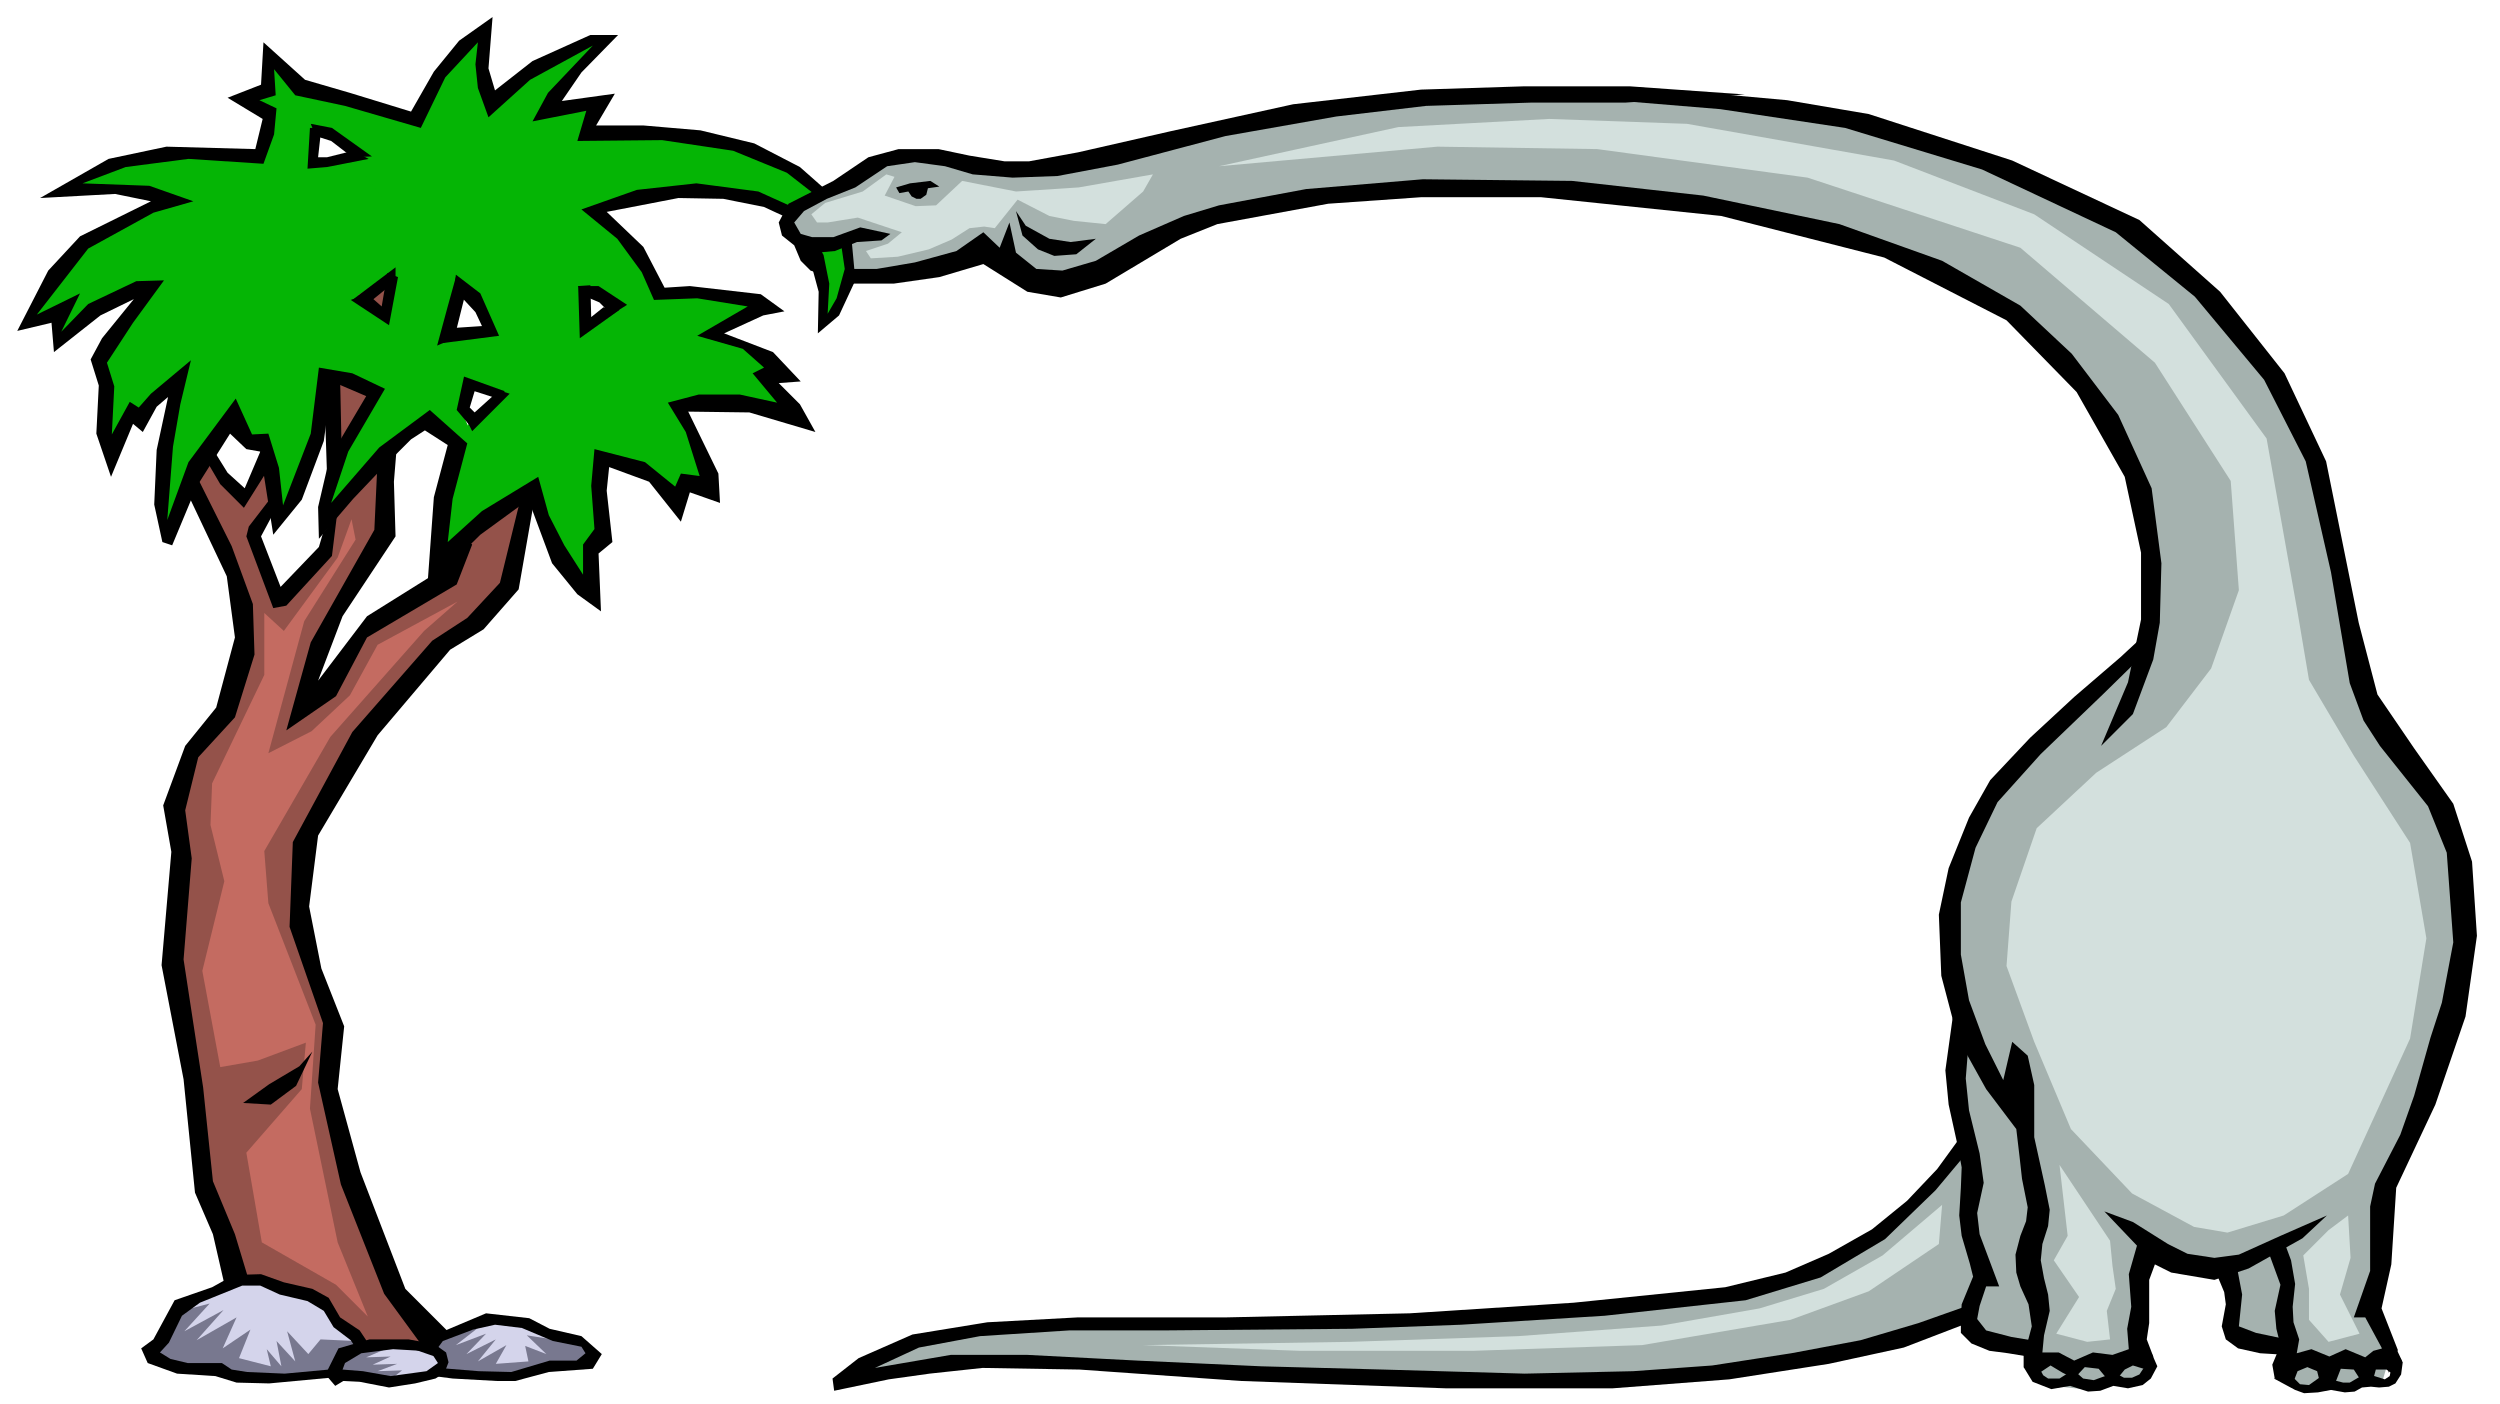 <?xml version="1.0" encoding="utf-8"?>
<!-- Generator: Adobe Illustrator 16.0.0, SVG Export Plug-In . SVG Version: 6.00 Build 0)  -->
<!DOCTYPE svg PUBLIC "-//W3C//DTD SVG 1.1//EN" "http://www.w3.org/Graphics/SVG/1.1/DTD/svg11.dtd">
<svg version="1.1" id="brontosaurus_frame" xmlns="http://www.w3.org/2000/svg" xmlns:xlink="http://www.w3.org/1999/xlink" x="0px"
	 y="0px" width="1093px" height="614px" viewBox="0 0 1093 614" enable-background="new 0 0 1093 614" xml:space="preserve">
<g>
	<polygon fill-rule="evenodd" clip-rule="evenodd" fill="#A5B2AF" points="369.684,119.367 398.197,120.436 434.912,110.813 
		454.516,122.93 477.684,121.861 510.834,102.258 559.666,88.713 625.961,81.229 694.398,82.652 785.289,96.197 845.17,116.871 
		888.297,143.961 918.951,177.109 937.129,217.387 942.121,254.457 939.625,276.555 928.574,292.238 912.537,304.713 
		870.834,344.988 852.654,386.693 852.654,414.852 858.713,444.434 853.725,467.961 860.139,494.693 849.088,514.297 
		819.506,541.387 791.348,556 743.584,568.475 667.666,575.605 584.26,579.525 461.645,579.525 426.357,582.02 404.258,585.584 
		388.219,590.574 372.18,601.625 418.871,594.139 454.516,595.207 541.486,600.197 619.902,602.693 706.873,602.693 
		759.625,599.129 808.457,589.148 835.545,583.088 860.139,575.605 866.197,585.584 886.873,589.148 888.297,596.635 
		892.932,602.693 900.416,606.258 913.961,607.684 922.516,603.762 932.139,603.762 938.197,601.625 934.635,589.148 
		934.635,582.02 936.061,558.496 937.129,546.375 958.158,553.504 971.348,553.504 977.764,565.98 976.338,579.525 982.398,586.652 
		998.436,589.148 998.436,601.625 1006.99,606.258 1025.525,605.189 1041.209,605.189 1044.775,593.07 1035.15,574.535 
		1040.139,548.871 1042.635,526.773 1046.197,510.734 1063.307,475.088 1073.289,441.941 1077.92,408.793 1074.357,375.643 
		1064.734,351.051 1043.705,322.891 1032.654,300.793 1026.596,271.564 1011.982,201.703 993.447,166.061 959.229,124.355 
		918.951,93.703 855.15,66.613 801.326,50.574 735.029,42.02 685.844,39.525 624.537,42.02 574.279,48.08 525.447,58.061 
		481.248,67.684 459.148,72.674 430.99,72.674 407.822,67.684 387.148,69.109 365.051,81.229 342.951,93.703 344.021,103.326 
		354.002,108.316 369.684,107.248 369.684,119.367 369.684,119.367 	"/>
	<polygon fill-rule="evenodd" clip-rule="evenodd" fill="#D3E0DD" points="847.666,543.883 817.012,564.555 782.793,577.029 
		717.92,588.08 644.139,590.574 568.221,590.574 499.783,588.08 590.318,586.652 663.742,584.156 726.475,579.525 769.248,572.039 
		797.406,563.484 823.07,548.871 849.088,526.773 847.666,543.883 847.666,543.883 	"/>
	<polygon fill-rule="evenodd" clip-rule="evenodd" fill="#D3E0DD" points="1026.596,531.406 1027.666,549.941 1023.029,565.98 
		1031.584,583.088 1018.041,586.652 1009.486,577.029 1009.486,563.484 1006.99,548.871 1018.041,537.82 1026.596,531.406 
		1026.596,531.406 	"/>
	<polygon fill-rule="evenodd" clip-rule="evenodd" fill="#D3E0DD" points="922.516,542.457 900.416,509.307 903.982,540.316 
		897.92,551.012 908.971,567.051 898.99,583.088 912.537,586.652 922.516,585.584 921.088,573.109 925.012,563.484 923.584,553.504 
		922.516,542.457 922.516,542.457 	"/>
	<polygon fill-rule="evenodd" clip-rule="evenodd" fill="#D3E0DD" points="532.932,72.674 628.457,64.119 698.318,65.188 
		790.279,77.664 883.307,108.316 942.121,158.574 975.268,210.258 978.834,258.02 966.713,292.238 947.111,317.902 916.457,337.861 
		890.436,362.098 879.389,394.18 877.248,422.336 889.365,455.484 905.406,493.625 932.139,521.781 959.229,536.398 
		973.844,538.891 998.436,531.406 1026.596,513.227 1053.684,454.059 1060.811,410.219 1053.684,368.516 1029.088,330.375 
		1009.486,297.229 1004.498,267.645 990.951,191.723 948.18,132.91 889.365,93.703 828.061,70.18 737.525,54.139 677.289,52 
		611.348,55.564 532.932,72.674 532.932,72.674 	"/>
	<polygon fill-rule="evenodd" clip-rule="evenodd" fill="#D3E0DD" points="357.209,97.266 361.842,97.266 375.029,95.129 
		394.279,101.543 388.219,106.535 378.596,109.742 380.734,112.951 392.496,112.238 406.041,109.029 416.021,104.752 
		423.861,99.762 430.279,99.049 434.912,99.762 444.893,87.289 458.793,94.416 469.486,96.555 483.389,97.98 499.783,83.723 
		504.061,76.238 471.625,81.941 444.18,83.723 420.654,79.09 409.248,89.783 400.338,90.139 386.793,85.506 391.07,77.307 
		387.506,76.238 377.17,83.723 360.773,88.713 354.715,93.703 357.209,97.266 357.209,97.266 	"/>
	<polygon fill-rule="evenodd" clip-rule="evenodd" fill="#94524A" points="82.396,189.584 100.576,212.039 107.703,216.674 
		122.318,189.584 126.951,214.891 109.486,235.922 122.318,261.941 142.635,242.693 145.129,208.832 143.348,156.08 
		152.258,124.713 178.992,115.09 169.725,178.891 166.871,231.287 140.854,275.842 133.01,306.494 144.416,296.871 160.813,272.277 
		193.961,253.387 211.426,192.793 236.734,182.457 221.764,254.813 207.148,273.348 192.18,281.188 155.467,325.029 
		131.229,366.734 131.229,402.734 145.129,451.566 143.348,472.594 150.475,515.365 170.438,562.416 197.525,593.07 165.09,594.852 
		104.854,562.416 89.17,517.148 84.18,469.029 75.268,424.475 79.545,375.643 76.338,355.328 83.111,330.02 97.01,311.844 
		105.922,281.188 105.922,259.445 94.516,231.287 79.545,205.268 82.396,189.584 82.396,189.584 	"/>
	<polygon fill-rule="evenodd" clip-rule="evenodd" fill="#C46B61" points="153.684,227.012 147.625,243.762 124.1,275.842 
		115.545,268 115.545,295.09 92.732,342.496 92.021,360.672 98.08,385.266 88.457,424.475 96.299,466.535 112.693,463.684 
		133.725,455.844 131.941,476.156 107.703,503.961 114.475,543.168 146.912,561.703 160.813,575.605 147.625,543.168 
		135.506,484.711 138.002,448 117.328,394.891 115.545,372.08 144.416,322.18 185.406,275.842 200.021,263.012 165.09,281.902 
		152.971,304 136.219,319.684 117.328,329.307 133.01,271.564 155.467,235.922 153.684,227.012 153.684,227.012 	"/>
	<polygon fill-rule="evenodd" clip-rule="evenodd" fill="#D4D4EB" points="65.645,588.793 72.773,584.156 80.615,568.121 
		106.635,559.566 114.475,559.92 124.813,564.197 142.279,569.189 147.625,578.811 157.961,587.723 175.426,587.012 
		186.119,588.793 193.605,583.445 216.416,576.672 232.457,579.168 245.287,584.516 257.051,588.434 258.475,594.139 
		250.99,596.635 239.941,596.988 223.189,601.98 208.219,601.625 192.18,599.484 177.922,603.762 161.17,602.693 144.061,600.197 
		116.971,603.406 105.209,603.051 95.941,600.197 77.051,597.348 67.426,593.781 65.645,588.793 65.645,588.793 	"/>
	<polygon fill-rule="evenodd" clip-rule="evenodd" fill="#78788F" points="208.932,580.594 199.307,588.08 212.496,583.088 
		203.941,592 216.773,585.584 208.932,595.207 221.406,588.08 216.773,596.277 231.029,595.207 229.605,588.434 238.871,592 
		230.318,583.803 243.861,585.941 255.98,588.434 259.189,593.07 252.773,597.348 238.871,598.059 225.684,601.625 203.229,600.912 
		192.535,599.484 193.605,594.496 189.328,589.504 192.893,584.516 208.932,580.594 208.932,580.594 	"/>
	<polygon fill-rule="evenodd" clip-rule="evenodd" fill="#78788F" points="80.615,572.752 91.666,569.902 80.615,582.02 
		97.725,572.752 85.961,585.941 103.426,575.961 97.367,589.504 109.486,581.307 104.496,593.781 118.396,597.348 116.615,589.861 
		123.029,597.348 120.893,586.297 129.09,595.207 125.525,582.02 134.793,592 140.139,585.584 155.467,586.297 157.605,589.148 
		149.764,593.07 145.842,600.555 116.971,602.336 104.139,601.625 93.803,597.703 75.98,598.416 64.576,592 72.773,582.734 
		80.615,572.752 80.615,572.752 	"/>
	<polygon fill-rule="evenodd" clip-rule="evenodd" fill="#78788F" points="167.584,590.219 160.1,593.426 170.793,593.07 
		162.951,596.635 173.645,596.277 165.09,599.484 175.783,599.129 170.793,603.051 147.625,600.912 147.98,594.496 159.744,588.793 
		167.584,590.219 167.584,590.219 	"/>
	<polygon fill-rule="evenodd" clip-rule="evenodd" fill="#05B505" points="356.139,108.674 358.635,124 360.416,141.465 
		367.545,132.199 370.752,117.941 370.396,106.535 356.139,108.674 356.139,108.674 	"/>
	<polygon fill-rule="evenodd" clip-rule="evenodd" fill="#05B505" points="117.328,26.336 117.684,38.098 105.564,42.375 
		116.615,49.506 113.764,66.971 73.486,66.971 48.18,71.248 26.793,83.367 51.389,83.012 72.773,87.645 37.842,104.752 
		11.467,139.684 25.725,137.188 24.654,148.951 44.615,134.338 64.219,127.207 42.119,156.793 47.111,171.049 44.615,187.445 
		48.18,197.783 58.16,180.316 61.367,182.813 67.426,174.971 77.764,167.129 71.348,199.564 69.922,220.951 73.486,234.494 
		84.18,204.91 102.357,181.387 108.416,192.793 114.475,193.861 121.605,224.516 128.021,218.098 141.209,185.664 143.348,164.99 
		164.021,172.119 150.119,196 141.209,220.951 142.99,227.367 171.148,195.645 187.545,180.674 211.07,200.633 200.734,177.465 
		205.725,166.061 156.535,128.99 182.197,113.664 207.506,130.416 224.258,159.645 253.842,164.277 255.625,127.564 
		262.396,127.564 292.693,153.584 286.279,122.219 279.506,109.029 260.258,92.277 294.119,84.08 322.279,85.148 344.021,92.277 
		357.209,85.148 347.941,74.813 315.506,61.625 284.854,58.061 256.693,57.703 260.258,46.297 240.654,46.297 250.99,31.326 
		263.822,17.783 254.197,19.922 231.389,29.902 213.922,44.158 210.715,29.902 212.139,12.436 193.605,30.971 175.783,61.98 
		146.557,70.18 135.861,71.248 137.287,55.922 131.229,39.168 126.596,33.109 117.328,26.336 117.328,26.336 	"/>
	<polygon fill-rule="evenodd" clip-rule="evenodd" fill="#05B505" points="126.951,52.713 149.406,62.693 170.793,91.207 
		171.861,126.139 165.803,155.723 200.734,185.307 212.139,145.742 194.674,145.387 202.516,118.297 182.912,52.713 147.625,40.594 
		119.822,37.387 126.951,52.713 126.951,52.713 	"/>
	<polygon fill-rule="evenodd" clip-rule="evenodd" fill="#05B505" points="190.396,144.316 230.318,146.813 255.625,144.316 
		280.576,125.426 317.287,130.061 336.535,135.406 310.16,146.457 328.338,151.803 339.744,162.852 334.752,166.061 346.16,180.674 
		319.426,176.039 298.752,178.535 310.16,212.039 301.248,209.188 295.545,219.881 281.645,205.98 265.248,200.99 262.396,214.18 
		264.18,234.494 257.051,240.91 258.834,258.02 252.773,253.029 232.1,216.316 192.18,244.475 194.318,214.18 204.654,185.664 
		218.912,173.188 191.111,161.07 190.396,144.316 190.396,144.316 	"/>
	<polygon fill-rule="evenodd" clip-rule="evenodd" points="391.783,81.941 397.842,80.158 406.752,79.09 410.674,81.584 
		405.684,82.297 404.971,85.148 402.475,86.93 400.693,86.93 398.557,85.861 397.129,83.723 393.209,84.436 391.783,81.941 
		391.783,81.941 391.783,81.941 	"/>
	<polygon fill-rule="evenodd" clip-rule="evenodd" points="371.111,117.584 383.229,117.584 399.98,114.734 418.16,109.742 
		429.922,101.543 437.051,108.316 441.328,97.266 444.18,110.457 453.09,117.584 464.496,118.297 479.111,114.02 498.002,102.971 
		517.605,94.416 532.932,89.783 571.07,82.652 622.041,78.375 687.268,79.09 744.654,85.506 804.18,97.98 849.088,114.02 
		883.307,133.625 905.764,154.652 926.08,181.387 940.693,213.465 944.971,246.258 944.26,272.277 941.406,288.316 932.498,312.197 
		918.596,326.098 930.357,298.297 936.061,270.852 936.061,241.625 928.932,208.475 907.902,171.406 877.248,140.039 
		823.783,112.594 752.498,94.416 673.725,86.219 621.326,86.219 580.693,89.07 532.219,97.98 516.18,104.396 483.389,124 
		463.783,130.061 449.17,127.564 429.922,115.445 410.674,121.148 390.715,124 372.535,124 371.111,117.584 371.111,117.584 
		371.111,117.584 	"/>
	<polygon fill-rule="evenodd" clip-rule="evenodd" points="347.229,97.266 350.08,102.258 355.07,103.684 364.338,103.684 
		376.1,99.406 389.287,102.258 385.367,105.109 374.674,105.82 365.051,109.742 357.209,110.457 360.773,120.436 354.357,118.297 
		350.08,114.02 347.229,107.248 341.883,102.971 340.457,97.266 344.734,89.07 364.338,79.09 379.666,68.752 392.854,65.188 
		410.318,65.188 423.861,68.039 439.189,70.535 449.883,70.535 471.268,66.613 511.902,57.348 565.365,45.584 621.326,39.168 
		666.238,37.742 712.574,37.742 762.834,41.307 710.436,44.871 669.088,44.871 623.465,46.297 584.26,50.93 535.783,59.484 
		488.734,71.961 462.357,76.951 442.752,77.664 425.287,76.238 413.17,72.674 399.98,70.891 387.861,72.674 373.961,81.941 
		361.486,86.93 351.506,92.277 347.229,97.266 347.229,97.266 347.229,97.266 	"/>
	<polygon fill-rule="evenodd" clip-rule="evenodd" points="448.457,98.693 458.793,104.396 468.061,105.82 479.111,104.396 
		470.557,111.168 460.932,111.881 453.803,109.029 447.029,102.971 444.18,92.277 448.457,98.693 448.457,98.693 448.457,98.693 	
		"/>
	<polygon fill-rule="evenodd" clip-rule="evenodd" points="704.734,43.803 752.139,47.723 806.676,55.922 866.557,74.098 
		925.012,101.543 959.584,129.703 989.881,166.061 1008.061,201.703 1019.111,250.18 1027.307,298.652 1033.365,315.051 
		1040.498,326.098 1061.525,352.475 1069.725,372.793 1072.574,412 1067.584,438.375 1062.596,453.703 1055.465,479.012 
		1049.406,496.121 1038.357,517.504 1036.221,527.484 1036.221,555.643 1029.088,575.961 1034.08,575.961 1041.209,589.148 
		1044.416,600.197 1048.338,590.219 1041.209,572.039 1045.486,552.793 1047.625,519.289 1064.734,482.93 1077.92,444.434 
		1082.912,409.148 1080.775,376.711 1072.574,351.406 1055.465,327.168 1039.428,303.645 1031.229,272.277 1016.971,201.703 
		998.793,163.207 970.635,127.564 935.348,96.197 879.742,70.18 817.012,49.861 781.365,43.803 733.961,39.525 704.734,43.803 
		704.734,43.803 704.734,43.803 	"/>
	<polygon fill-rule="evenodd" clip-rule="evenodd" points="937.129,286.18 919.307,303.645 892.221,329.664 873.326,350.693 
		863.705,370.652 857.289,394.535 857.289,417.348 860.852,437.307 867.982,456.555 875.822,472.238 879.742,455.484 
		886.516,461.543 889.365,474.375 889.365,497.189 894.002,518.219 896.139,528.912 895.428,536.039 892.932,543.883 
		892.221,551.012 893.643,558.852 895.428,565.98 896.139,573.109 893.643,583.803 892.932,591.289 900.061,591.289 
		906.834,594.852 915.029,591.289 923.584,592.357 930.713,589.861 930.002,580.949 931.783,571.328 930.713,557.07 
		934.279,544.594 920.02,529.625 932.498,534.258 947.822,543.883 956.377,548.156 968.139,549.941 978.834,548.516 
		997.012,540.316 1017.326,531.406 1006.635,541.387 983.111,554.574 968.139,559.566 949.248,556.357 942.121,552.793 
		939.625,559.566 939.625,572.039 939.625,578.457 938.557,585.584 941.406,593.07 940.693,599.484 932.498,596.988 
		928.932,598.773 925.725,602.693 921.088,602.693 917.525,598.416 911.465,597.703 906.834,602.693 901.844,600.197 
		896.498,596.988 890.08,601.266 884.734,597.703 884.734,592.357 886.873,585.227 888.297,579.879 886.873,570.258 
		883.307,562.416 881.525,556.357 881.17,548.516 883.307,540.316 885.803,533.902 886.516,527.844 884.02,515.365 882.951,505.744 
		881.525,493.625 868.338,476.156 855.861,453.703 848.734,426.613 847.666,399.883 851.943,379.566 860.852,357.467 
		870.121,341.07 887.584,322.535 906.834,304.713 927.15,287.248 937.129,277.98 937.129,286.18 937.129,286.18 937.129,286.18 	"/>
	<polygon fill-rule="evenodd" clip-rule="evenodd" points="991.666,547.088 997.012,561.703 994.516,573.109 995.229,580.949 
		997.012,588.08 993.447,596.635 994.516,602.693 1002.713,604.121 1004.498,599.484 1008.775,597.703 1013.053,599.484 
		1014.121,603.762 1020.893,604.832 1023.389,598.416 1029.088,598.773 1032.297,603.762 1037.643,602.693 1038.713,598.773 
		1043.348,598.773 1046.912,601.266 1050.121,594.852 1046.912,588.08 1037.643,590.574 1034.08,593.426 1025.525,589.861 
		1018.398,593.07 1010.557,589.861 1004.139,591.643 1005.209,585.584 1002.713,578.098 1002.357,571.328 1003.428,561.348 
		1001.643,551.012 998.08,541.387 991.666,547.088 991.666,547.088 991.666,547.088 	"/>
	<polygon fill-rule="evenodd" clip-rule="evenodd" points="968.852,556.357 972.416,564.912 973.129,570.258 971.348,579.879 
		973.129,585.584 978.475,589.504 988.1,591.643 999.861,592.357 999.861,585.584 986.318,582.734 978.834,579.879 980.26,565.98 
		977.764,552.793 968.852,556.357 968.852,556.357 968.852,556.357 	"/>
	<polygon fill-rule="evenodd" clip-rule="evenodd" points="853.725,444.793 850.516,467.961 851.943,482.93 855.861,500.752 
		857.643,510.375 857.289,519.289 856.574,531.406 857.643,540.316 861.209,552.434 862.635,558.139 857.643,570.258 
		857.289,576.672 857.289,582.734 861.92,587.365 869.764,590.574 877.961,591.643 886.516,593.07 890.08,586.297 879.389,584.516 
		868.338,581.664 864.416,576.672 865.486,570.971 868.338,562.416 874.041,562.416 865.486,539.605 864.416,530.336 
		867.268,517.148 865.486,504.316 860.852,485.426 859.428,471.525 860.852,453.703 853.725,444.793 853.725,444.793 
		853.725,444.793 	"/>
	<polygon fill-rule="evenodd" clip-rule="evenodd" points="884.734,597.703 888.654,604.121 896.852,607.328 905.053,605.902 
		912.893,608.398 918.238,608.039 923.943,605.902 930.357,606.971 936.775,605.543 940.338,602.693 943.188,597.348 
		940.693,591.643 937.486,597.703 935.348,600.912 932.139,602.336 928.574,602.336 924.654,600.197 919.307,601.98 
		915.389,603.406 910.752,602.693 907.902,600.197 904.338,600.197 900.416,602.693 895.428,602.693 893.289,601.266 
		890.793,596.635 884.734,597.703 884.734,597.703 884.734,597.703 	"/>
	<polygon fill-rule="evenodd" clip-rule="evenodd" points="994.158,602.693 1003.428,607.684 1007.348,609.109 1013.406,608.752 
		1019.111,607.684 1025.17,608.752 1029.447,608.398 1032.654,606.613 1036.574,606.258 1040.139,606.613 1044.416,606.258 
		1047.268,604.832 1049.764,600.912 1050.475,595.566 1048.693,592.711 1045.486,598.059 1044.775,601.625 1042.635,603.051 
		1035.861,600.912 1031.584,601.98 1027.307,604.475 1024.457,604.475 1014.475,601.98 1009.486,605.543 1005.566,605.189 
		1001.643,601.266 994.158,602.693 994.158,602.693 994.158,602.693 	"/>
	<polygon fill-rule="evenodd" clip-rule="evenodd" points="858.357,579.168 832.338,589.148 799.545,596.277 756.061,603.051 
		705.088,606.971 632.02,606.971 542.557,603.762 471.98,598.773 429.564,598.059 406.396,600.555 388.576,603.051 364.693,608.039 
		363.98,602.693 375.389,593.781 398.912,583.445 431.703,578.098 471.268,575.961 536.139,575.961 616.338,574.18 687.982,569.543 
		754.279,562.773 780.654,556.357 799.545,548.156 818.436,537.467 833.764,524.988 846.951,511.088 858.357,495.406 
		860.852,502.891 846.238,520.357 824.139,541.744 795.982,558.496 763.188,568.475 701.525,575.248 638.793,579.168 
		591.029,580.949 507.98,581.664 467.348,581.664 428.496,584.156 401.764,589.148 382.516,598.059 415.666,592.357 449.17,592.357 
		497.287,594.852 551.465,597.348 604.932,598.773 666.596,600.555 714.002,599.484 748.574,596.988 783.15,591.643 
		813.447,585.941 838.752,578.457 861.92,570.258 858.357,579.168 858.357,579.168 858.357,579.168 	"/>
	<polygon fill-rule="evenodd" clip-rule="evenodd" points="161.525,588.08 157.248,581.664 148.693,575.961 143.703,567.406 
		136.576,563.484 124.1,560.635 114.119,557.07 102.357,557.426 92.732,562.773 76.338,568.475 67.07,585.584 61.725,589.504 
		64.576,595.92 77.406,600.555 94.16,601.625 103.426,604.475 117.684,604.832 144.416,602.336 147.625,598.416 124.457,600.555 
		108.061,599.844 101.287,598.773 97.01,595.92 82.041,595.92 74.557,594.139 69.922,591.289 73.842,587.012 79.545,575.248 
		87.389,569.543 105.922,562.059 113.764,562.059 122.318,565.98 134.438,568.832 141.564,573.109 145.842,580.238 153.328,585.941 
		156.893,591.289 161.525,588.08 161.525,588.08 161.525,588.08 	"/>
	<polygon fill-rule="evenodd" clip-rule="evenodd" points="146.557,605.902 142.279,600.912 147.98,589.504 161.525,585.584 
		178.635,585.584 186.475,587.012 183.98,590.574 171.861,589.861 157.961,591.643 150.834,595.92 149.764,598.773 158.674,599.484 
		170.793,601.625 186.475,599.484 191.467,595.92 188.258,590.93 190.041,587.723 195.029,591.289 196.1,595.566 194.318,600.197 
		190.396,602.693 181.486,604.832 170.08,606.613 157.248,604.121 150.119,603.762 146.557,605.902 146.557,605.902 
		146.557,605.902 	"/>
	<polygon fill-rule="evenodd" clip-rule="evenodd" points="191.111,593.426 181.842,590.219 186.834,585.227 196.457,580.949 
		212.496,574.18 231.389,576.316 240.299,580.949 254.197,584.156 263.111,592 259.189,598.416 239.941,599.844 225.328,603.762 
		217.129,603.762 197.883,602.693 189.684,601.625 191.822,598.059 209.287,599.484 223.545,599.844 240.299,594.852 
		252.061,594.852 255.98,591.643 254.197,588.793 241.725,586.297 228.18,580.594 216.416,579.168 206.793,581.307 193.605,586.297 
		189.684,591.643 191.111,593.426 191.111,593.426 191.111,593.426 	"/>
	<polygon fill-rule="evenodd" clip-rule="evenodd" points="98.08,561.348 93.09,539.605 85.248,521.426 80.258,471.883 
		70.635,421.98 74.912,372.434 71.348,352.121 80.971,326.098 94.516,309.348 102.715,278.693 99.148,251.961 80.258,212.039 
		84.535,205.268 101.287,238.771 110.557,264.08 111.268,286.18 102.715,313.625 86.674,331.088 80.971,354.258 83.822,375.289 
		80.258,419.484 88.813,475.445 93.09,516.434 102.715,539.605 108.416,558.496 98.08,561.348 98.08,561.348 98.08,561.348 	"/>
	<polygon fill-rule="evenodd" clip-rule="evenodd" points="165.09,200.99 163.666,231.645 135.861,280.832 125.17,319.328 
		146.912,304.355 160.457,278.693 199.666,255.525 206.438,238.061 200.377,233.07 191.822,249.82 160.457,269.426 139.07,297.584 
		149.764,269.426 172.932,234.494 172.219,210.613 173.645,193.148 165.09,200.99 165.09,200.99 165.09,200.99 	"/>
	<polygon fill-rule="evenodd" clip-rule="evenodd" points="227.467,218.457 218.557,254.813 204.299,270.139 188.971,280.119 
		154.041,320.039 128.021,368.156 126.596,405.227 141.209,447.289 139.07,473.307 149.051,517.861 167.941,565.625 
		185.406,589.504 196.1,582.375 177.209,563.484 157.605,512.516 147.625,476.156 150.475,448.711 140.496,423.406 135.148,396.316 
		139.07,365.307 165.09,321.467 196.813,284.039 211.426,275.129 226.752,257.664 234.596,212.752 227.467,218.457 227.467,218.457 
		227.467,218.457 	"/>
	<polygon fill-rule="evenodd" clip-rule="evenodd" points="130.871,466.18 117.684,474.02 106.279,482.219 118.396,482.93 
		129.447,474.734 136.576,459.762 130.871,466.18 130.871,466.18 130.871,466.18 	"/>
	<polygon fill-rule="evenodd" clip-rule="evenodd" points="141.209,233.07 139.426,239.129 122.674,256.594 114.119,234.494 
		119.467,224.516 119.467,216.316 108.773,230.217 107.703,234.494 119.467,265.861 125.17,264.793 145.129,243.049 
		147.268,225.584 141.209,233.07 141.209,233.07 141.209,233.07 	"/>
	<polygon fill-rule="evenodd" clip-rule="evenodd" points="116.258,206.693 106.635,222.02 96.299,211.684 90.238,201.348 
		93.09,196.355 99.506,206.693 106.99,213.465 114.119,196.713 116.258,206.693 116.258,206.693 116.258,206.693 	"/>
	<polygon fill-rule="evenodd" clip-rule="evenodd" points="185.764,188.158 195.744,194.574 189.684,217.387 186.834,256.594 
		210.002,233.783 231.029,218.457 241.367,246.258 252.416,259.803 262.752,267.287 261.684,241.98 267.744,236.99 265.248,214.535 
		266.318,204.199 283.783,210.613 297.684,228.08 301.605,215.248 314.793,219.881 314.08,207.049 300.893,179.961 327.625,180.316 
		356.496,188.871 349.725,176.752 340.457,167.484 350.08,166.771 337.961,153.941 316.576,145.742 333.684,137.902 
		342.951,136.119 332.615,128.633 301.605,125.07 290.557,125.783 281.287,107.961 265.248,92.633 296.615,86.574 316.219,86.93 
		334.041,90.494 344.021,95.129 346.516,90.494 331.545,83.723 304.457,80.158 278.438,83.012 254.197,91.564 269.883,104.396 
		280.576,119.012 285.922,131.129 304.813,130.416 326.912,133.98 304.813,146.813 324.773,152.516 334.041,160.713 
		329.051,163.207 339.744,176.039 323.348,172.475 305.525,172.475 291.98,176.039 299.822,188.871 305.883,208.119 
		297.684,207.049 295.189,212.752 282.002,202.061 259.902,196.355 258.475,212.396 259.902,231.287 254.912,238.061 
		254.912,251.248 246.715,238.416 239.941,225.229 235.307,208.475 210.715,223.445 195.744,236.99 197.883,218.098 
		204.299,193.861 187.902,179.248 165.803,195.645 144.773,219.881 152.258,197.426 168.299,169.98 154.041,163.207 
		139.426,160.713 135.861,189.584 123.744,220.951 121.961,204.555 117.328,189.584 110.197,189.941 103.07,174.258 82.396,202.061 
		73.129,227.367 75.625,195.287 78.834,176.752 83.467,157.506 66.002,172.119 60.654,178.18 56.732,175.684 48.893,189.941 
		49.961,168.91 46.752,158.574 58.16,141.109 71.703,122.574 59.584,122.93 38.557,132.91 26.793,145.029 34.992,128.277 
		16.1,137.543 38.557,108.674 67.07,92.99 84.535,88 65.287,81.229 36.061,80.158 54.951,73.029 82.396,69.465 115.189,71.604 
		119.822,58.771 120.893,47.367 113.406,43.803 120.535,41.664 119.822,30.258 129.09,41.664 150.834,46.297 183.98,55.922 
		194.674,33.82 208.932,18.494 207.861,28.119 208.932,38.457 213.564,51.289 231.744,34.891 259.189,19.922 239.584,40.594 
		232.813,53.07 256.338,48.436 252.416,61.625 289.486,61.266 320.496,65.902 344.021,75.525 356.854,85.506 361.842,83.723 
		349.725,73.029 329.764,62.693 306.238,56.99 281.287,54.852 260.615,54.852 268.813,40.951 245.645,44.158 254.197,31.684 
		270.238,15.289 258.119,15.289 232.813,26.693 216.416,39.525 213.564,29.902 215.348,7.445 200.734,17.783 189.684,31.326 
		179.703,48.793 152.971,40.594 133.367,34.891 115.189,18.494 114.119,37.029 99.506,42.734 114.834,52 111.625,65.188 
		72.773,64.119 47.467,69.465 17.525,86.574 50.318,84.793 66.002,88 34.992,103.326 21.09,118.297 7.545,144.674 22.516,141.109 
		23.584,153.941 43.902,137.902 58.516,130.771 44.615,147.881 39.625,157.148 43.189,168.555 42.119,189.584 48.535,208.475 
		58.16,185.307 62.438,188.871 68.496,177.82 73.486,173.543 68.496,196.713 67.426,220.594 70.992,236.99 75.268,238.416 
		85.961,212.752 100.576,189.584 107.703,196.355 113.764,197.426 119.467,233.783 131.941,218.457 141.564,192.793 
		145.129,166.771 160.1,173.188 144.061,200.277 139.07,221.664 139.426,235.564 154.396,218.098 168.299,203.484 179.703,192.08 
		185.764,188.158 185.764,188.158 185.764,188.158 	"/>
	<polygon fill-rule="evenodd" clip-rule="evenodd" points="142.99,208.119 141.922,175.684 143.703,163.922 148.693,165.348 
		149.406,198.852 142.99,208.119 142.99,208.119 142.99,208.119 	"/>
	<polygon fill-rule="evenodd" clip-rule="evenodd" points="205.367,186.02 199.666,179.248 202.871,164.633 220.693,171.049 
		217.486,174.258 207.506,171.049 205.367,178.18 209.645,182.457 205.367,186.02 205.367,186.02 205.367,186.02 	"/>
	<polygon fill-rule="evenodd" clip-rule="evenodd" points="222.834,172.119 206.438,188.516 203.941,183.525 218.197,170.693 
		222.834,172.119 222.834,172.119 222.834,172.119 	"/>
	<polygon fill-rule="evenodd" clip-rule="evenodd" points="193.248,150.02 218.197,146.813 210.002,128.277 199.307,120.08 
		198.596,126.494 207.861,136.475 210.715,142.535 195.029,143.604 193.248,150.02 193.248,150.02 193.248,150.02 	"/>
	<polygon fill-rule="evenodd" clip-rule="evenodd" points="199.307,121.148 195.744,133.98 191.111,151.09 198.596,147.881 
		203.941,126.494 199.307,121.148 199.307,121.148 199.307,121.148 	"/>
	<polygon fill-rule="evenodd" clip-rule="evenodd" points="174.002,121.148 170.08,142.18 153.328,131.129 160.813,128.633 
		166.871,133.98 169.367,119.367 174.002,121.148 174.002,121.148 174.002,121.148 	"/>
	<polygon fill-rule="evenodd" clip-rule="evenodd" points="154.041,131.129 172.932,116.871 172.932,122.93 161.525,132.199 
		154.041,131.129 154.041,131.129 154.041,131.129 	"/>
	<polygon fill-rule="evenodd" clip-rule="evenodd" points="252.773,125.07 253.486,147.881 270.951,135.406 263.822,134.338 
		258.475,138.613 258.119,124.713 252.773,125.07 252.773,125.07 252.773,125.07 	"/>
	<polygon fill-rule="evenodd" clip-rule="evenodd" points="252.773,125.07 261.684,125.07 274.16,133.268 267.389,137.543 
		262.041,132.199 255.268,129.348 252.773,125.07 252.773,125.07 252.773,125.07 	"/>
	<polygon fill-rule="evenodd" clip-rule="evenodd" points="135.506,55.922 134.438,73.742 142.99,73.029 161.17,69.465 
		154.396,65.902 142.99,68.752 139.07,68.752 140.496,55.922 135.506,55.922 135.506,55.922 135.506,55.922 	"/>
	<polygon fill-rule="evenodd" clip-rule="evenodd" points="135.861,54.139 145.129,55.922 162.596,68.396 154.041,68.752 
		144.773,61.625 138.002,59.484 135.861,54.139 135.861,54.139 135.861,54.139 	"/>
	<polygon fill-rule="evenodd" clip-rule="evenodd" points="354.357,114.375 357.922,127.564 357.564,145.742 366.834,137.902 
		373.961,122.574 372.18,103.326 367.545,105.465 369.328,117.584 365.764,130.416 361.842,137.188 362.557,124 360.061,111.525 
		357.922,107.604 354.357,114.375 354.357,114.375 354.357,114.375 	"/>
</g>
</svg>
